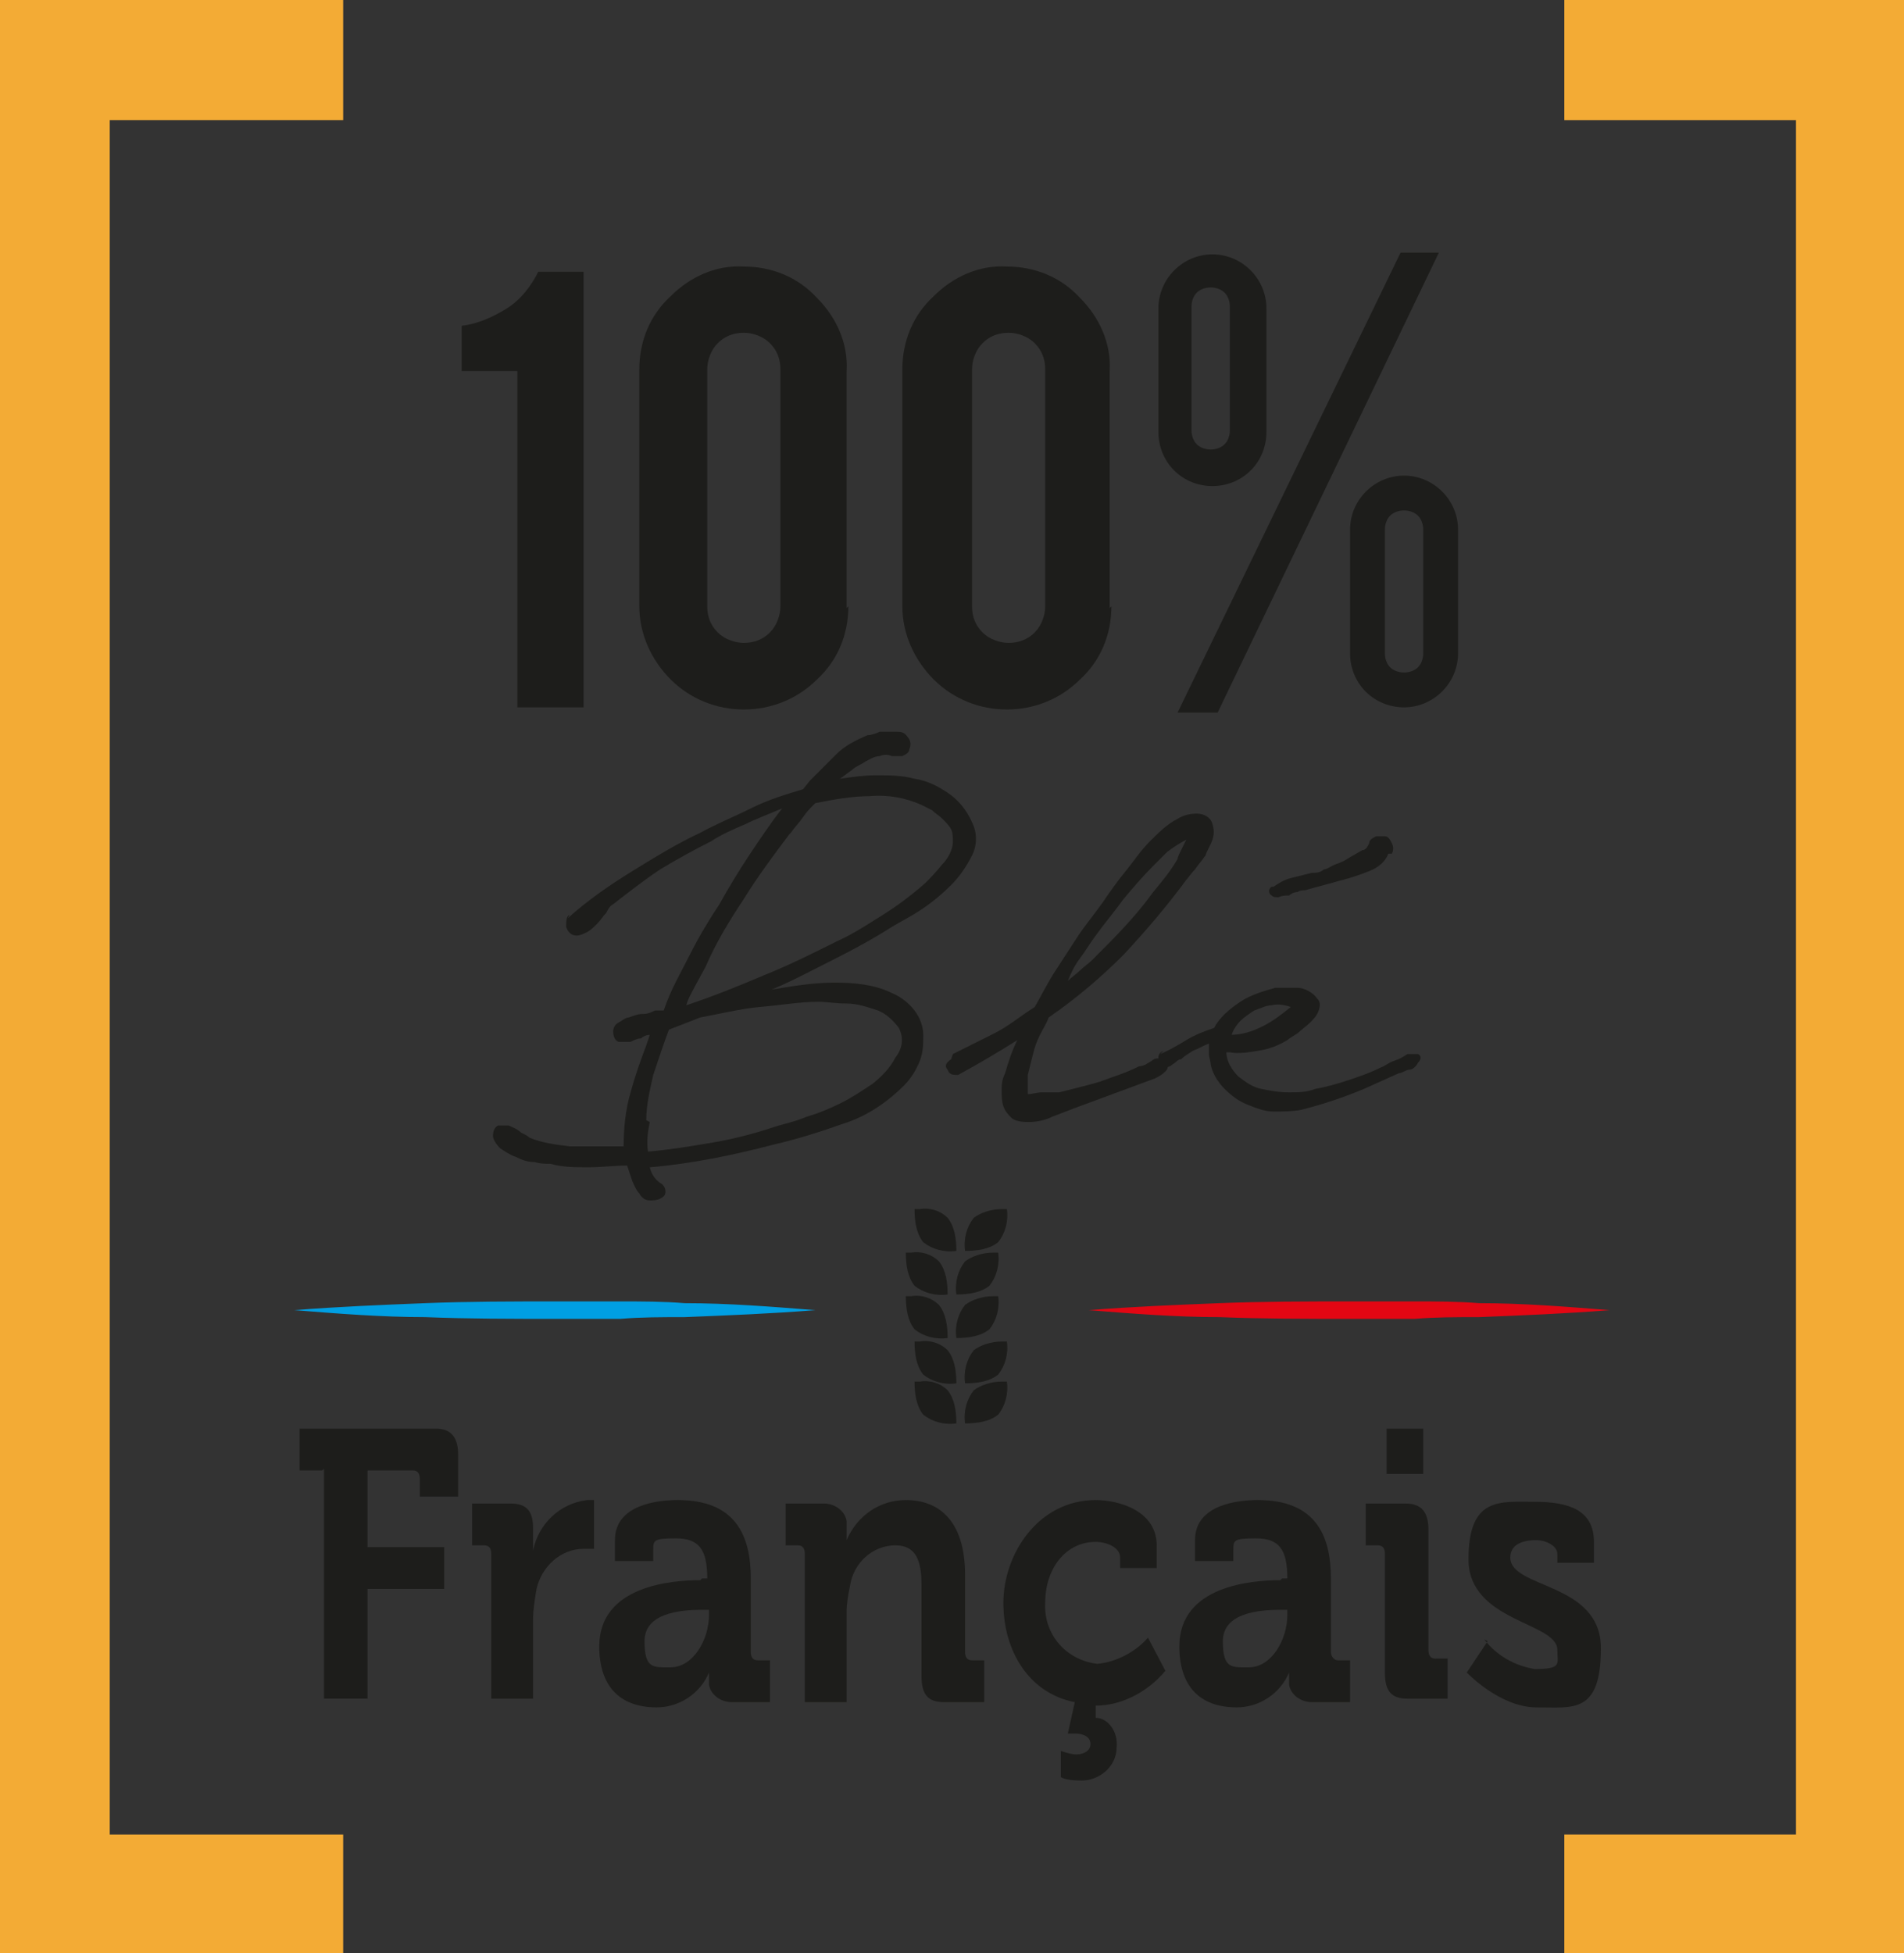 <?xml version="1.0" encoding="UTF-8"?>
<svg id="Calque_1" data-name="Calque 1" xmlns="http://www.w3.org/2000/svg" version="1.1" viewBox="0 0 109.3 112.1">
  <rect x="0" y="0" width="109.3" height="112.1" fill="#333333" stroke="none"/>
  <defs>
    <style>
      .cls-1 {
        fill: #f3ab35;
      }

      .cls-1, .cls-2, .cls-3, .cls-4, .cls-5 {
        stroke-width: 0px;
      }

      .cls-2 {
        fill: #e30613;
      }

      .cls-3 {
        fill: #1d1d1b;
      }

      .cls-4 {
        fill: #009fe3;
      }

      .cls-5 {
        fill: #fff;
      }
    </style>
  </defs>
  <g id="PICTO-BLE-FRANCAIS_noir" data-name="PICTO-BLE-FRANCAIS noir">
    <path id="Tracé_3831" data-name="Tracé 3831" class="cls-3" d="M52.3,71.9h-.3c0,.7.1,1.4.5,1.9.5.4,1.2.6,1.9.5,0-.7-.1-1.4-.5-1.9-.4-.4-1-.6-1.6-.5h0ZM57,71.9c-.6,0-1.2.2-1.6.5-.4.5-.6,1.2-.5,1.9.7,0,1.4-.1,1.9-.5.4-.5.6-1.2.5-1.9h-.3ZM52.3,74.4h-.3c0,.7.1,1.4.5,1.9.5.4,1.2.6,1.9.5,0-.7-.1-1.4-.5-1.9-.4-.4-1-.6-1.6-.5h0ZM57,74.4c-.6,0-1.2.2-1.6.5-.4.5-.6,1.2-.5,1.9.7,0,1.4-.1,1.9-.5.4-.5.6-1.2.5-1.9h-.3Z"/>
    <path id="Tracé_3832" data-name="Tracé 3832" class="cls-1" d="M0,112.1V0h19.7v6.9H6.3v98.4h13.4v6.8H0Z"/>
    <path id="Tracé_3833" data-name="Tracé 3833" class="cls-1" d="M109.3,0v112.1h-19.5v-6.8h13.3V6.9h-13.3V0h19.5Z"/>
    <g id="Groupe_2198" data-name="Groupe 2198">
      <g id="Groupe_2197" data-name="Groupe 2197">
        <g id="Groupe_2195" data-name="Groupe 2195">
          <path id="Tracé_3834" data-name="Tracé 3834" class="cls-3" d="M29.7,40.5v-19.2h-3.2v-2.6c.9-.1,1.8-.5,2.6-1,.8-.5,1.4-1.3,1.8-2.1h2.6v25h-3.8Z"/>
          <path id="Tracé_3835" data-name="Tracé 3835" class="cls-3" d="M48.7,34.8c0,1.6-.6,3.1-1.8,4.2-2.3,2.3-6.1,2.3-8.4,0-1.1-1.1-1.8-2.6-1.8-4.2v-13.6c0-1.6.6-3.1,1.8-4.2,1.1-1.1,2.6-1.8,4.2-1.7,1.6,0,3.1.6,4.2,1.8,1.1,1.1,1.8,2.6,1.7,4.2v13.6h0ZM44.8,21.2c0-.6-.2-1.1-.6-1.5-.4-.4-1-.6-1.5-.6-.6,0-1.1.2-1.5.6-.4.4-.6,1-.6,1.5v13.6c0,.6.2,1.1.6,1.5.4.4,1,.6,1.5.6.6,0,1.1-.2,1.5-.6.4-.4.6-1,.6-1.5v-13.6Z"/>
          <path id="Tracé_3836" data-name="Tracé 3836" class="cls-3" d="M63.8,34.8c0,1.6-.6,3.1-1.8,4.2-2.3,2.3-6.1,2.3-8.4,0-1.1-1.1-1.8-2.6-1.8-4.2v-13.6c0-1.6.6-3.1,1.8-4.2,1.1-1.1,2.6-1.8,4.2-1.7,1.6,0,3.1.6,4.2,1.8,1.1,1.1,1.8,2.6,1.7,4.2v13.6h0ZM60,21.2c0-.6-.2-1.1-.6-1.5-.4-.4-1-.6-1.5-.6-.6,0-1.1.2-1.5.6-.4.4-.6,1-.6,1.5v13.6c0,.6.2,1.1.6,1.5.4.4,1,.6,1.5.6.6,0,1.1-.2,1.5-.6.4-.4.6-1,.6-1.5v-13.6Z"/>
          <path id="Tracé_3837" data-name="Tracé 3837" class="cls-3" d="M72.7,24.8c0,.8-.3,1.6-.9,2.2-1.2,1.2-3.2,1.2-4.4,0,0,0,0,0,0,0-.6-.6-.9-1.4-.9-2.2v-7.1c0-1.7,1.4-3.1,3.1-3.1,1.7,0,3.1,1.4,3.1,3.1v7.1ZM69.8,40.9h-2.2l12.8-26.4h2.2l-12.7,26.4ZM68.4,24.7c0,.3.1.6.3.8.2.2.5.3.8.3.3,0,.6-.1.8-.3.2-.2.3-.5.3-.8v-7.1c0-.3-.1-.6-.3-.8-.2-.2-.5-.3-.8-.3-.3,0-.6.1-.8.3-.2.2-.3.5-.3.8v7.1ZM80.6,27.3c1.7,0,3.1,1.4,3.1,3.1v7.1c0,1.7-1.4,3.1-3.1,3.1,0,0,0,0,0,0-.8,0-1.6-.3-2.2-.9-.6-.6-.9-1.4-.9-2.2v-7.1c0-1.7,1.4-3.1,3.1-3.1h0ZM81.7,30.4c0-.3-.1-.6-.3-.8-.2-.2-.5-.3-.8-.3-.3,0-.6.1-.8.3-.2.2-.3.5-.3.8v7.1c0,.3.1.6.3.8.2.2.5.3.8.3.3,0,.6-.1.8-.3.2-.2.3-.5.3-.8v-7.1Z"/>
        </g>
        <g id="Groupe_2196" data-name="Groupe 2196">
          <path id="Tracé_3838" data-name="Tracé 3838" class="cls-4" d="M16.9,75.2c2.5-.2,5-.3,7.5-.4,2.5-.1,5-.1,7.5-.1h3.7c1.3,0,2.5,0,3.7.1,2.5,0,5,.2,7.5.4-2.5.2-5,.3-7.5.4-1.3,0-2.5,0-3.7.1h-3.7c-2.5,0-5,0-7.5-.1-2.5,0-5-.2-7.5-.4Z"/>
          <path id="Tracé_3839" data-name="Tracé 3839" class="cls-2" d="M62.5,75.2c2.5-.2,5-.3,7.5-.4,2.5-.1,5-.1,7.5-.1h3.7c1.3,0,2.5,0,3.7.1,2.5,0,5,.2,7.5.4-2.5.2-5,.3-7.5.4-1.3,0-2.5,0-3.7.1h-3.7c-2.5,0-5,0-7.5-.1-2.5,0-5-.2-7.5-.4Z"/>
        </g>
      </g>
      <path id="Tracé_3841" data-name="Tracé 3841" class="cls-3" d="M52.8,69.4h-.3c0,.7.1,1.4.5,1.9.5.4,1.2.6,1.9.5,0-.7-.1-1.4-.5-1.9-.4-.4-1-.6-1.6-.5h0Z"/>
      <path id="Tracé_3842" data-name="Tracé 3842" class="cls-3" d="M57.5,69.4c-.6,0-1.2.2-1.6.5-.4.5-.6,1.2-.5,1.9.7,0,1.4-.1,1.9-.5.4-.5.6-1.2.5-1.9h-.3Z"/>
      <path id="Tracé_3843" data-name="Tracé 3843" class="cls-3" d="M52.8,77h-.3c0,.7.1,1.4.5,1.9.5.4,1.2.6,1.9.5,0-.7-.1-1.4-.5-1.9-.4-.4-1-.6-1.6-.5h0Z"/>
      <path id="Tracé_3844" data-name="Tracé 3844" class="cls-3" d="M57.5,77c-.6,0-1.2.2-1.6.5-.4.5-.6,1.2-.5,1.9.7,0,1.4-.1,1.9-.5.4-.5.6-1.2.5-1.9h-.3Z"/>
      <path id="Tracé_3845" data-name="Tracé 3845" class="cls-5" d="M57.5,79.5"/>
      <path id="Tracé_3846" data-name="Tracé 3846" class="cls-3" d="M52.8,79.3h-.3c0,.7.1,1.4.5,1.9.5.4,1.2.6,1.9.5,0-.7-.1-1.4-.5-1.9-.4-.4-1-.6-1.6-.5h0Z"/>
      <path id="Tracé_3847" data-name="Tracé 3847" class="cls-3" d="M57.5,79.3c-.6,0-1.2.2-1.6.5-.4.5-.6,1.2-.5,1.9.7,0,1.4-.1,1.9-.5.4-.5.6-1.2.5-1.9h-.3Z"/>
      <path id="Tracé_3848" data-name="Tracé 3848" class="cls-5" d="M57.5,81.9"/>
    </g>
    <g id="Groupe_2199" data-name="Groupe 2199">
      <path id="Tracé_3849" data-name="Tracé 3849" class="cls-3" d="M32.6,52.7c1.1-1,2.4-1.9,3.7-2.7,1.3-.8,2.6-1.6,3.9-2.2.9-.5,1.9-.9,2.9-1.4s2-.8,3-1.1l.4-.5c.5-.5,1-1,1.5-1.5.5-.5,1.1-.8,1.8-1.1.2,0,.5-.1.7-.2.3,0,.6,0,.9,0,.3,0,.5,0,.7.3.2.2.2.5.1.7,0,.2-.2.3-.4.4-.2,0-.4,0-.6,0-.2-.1-.5-.1-.7,0-.3,0-.6.2-.8.3-.3.2-.6.3-.8.5-.3.2-.5.4-.7.5.7-.1,1.4-.2,2.1-.2.7,0,1.5,0,2.2.2.7.1,1.3.4,1.9.8.6.4,1.1,1,1.4,1.7.3.6.3,1.3,0,1.9-.3.6-.7,1.2-1.2,1.7-.5.5-1.1,1-1.7,1.4-.6.4-1.2.7-1.7,1-1.1.7-2.2,1.3-3.4,1.9s-2.3,1.2-3.5,1.7c1.2-.2,2.4-.4,3.6-.4,1.1,0,2.3.1,3.3.6.5.2,1,.6,1.3,1,.3.4.5.9.5,1.4,0,.5,0,1-.2,1.5-.2.5-.5,1-.9,1.4-1,1-2.2,1.8-3.5,2.2-1.4.5-2.7.9-4,1.2-2.3.6-4.7,1.1-7.1,1.3.1.4.3.7.6.9.2.1.3.3.3.5,0,.2-.1.3-.3.4-.2.1-.4.1-.6.1-.3,0-.5-.2-.6-.4-.2-.2-.3-.5-.4-.7-.1-.3-.2-.6-.3-.9-.7,0-1.5.1-2.2.1-.8,0-1.5,0-2.2-.2-.3,0-.6,0-.9-.1-.4,0-.7-.1-1.1-.3-.3-.1-.6-.3-.9-.5-.2-.2-.4-.5-.4-.7,0-.3.1-.5.3-.6.2,0,.4,0,.6,0,.2.1.5.2.7.4.2.1.4.2.5.3.7.3,1.5.4,2.3.5.8,0,1.6,0,2.4,0h.7c0-1,.1-2.1.4-3.1.3-1.1.6-1.9.9-2.7l.2-.6c-.2,0-.4.1-.5.2-.2,0-.4.1-.6.2h0c-.3,0-.5,0-.7,0-.2-.1-.3-.3-.3-.6,0-.2.1-.4.3-.5.2-.1.4-.3.6-.3.3-.1.5-.2.8-.2.3,0,.5-.1.7-.2h.5c.4-1.2,1-2.2,1.5-3.2s1.1-2,1.7-2.9c.5-.9,1.1-1.9,1.7-2.8s1.2-1.8,1.9-2.7c-.7.3-1.5.6-2.1.9-.7.3-1.4.6-2,1-1,.5-1.9,1-2.9,1.6-.9.6-1.8,1.3-2.7,2-.2.1-.3.3-.4.5-.2.2-.3.4-.5.6-.2.2-.4.4-.6.5-.2.1-.4.2-.6.2-.3,0-.5-.2-.6-.5,0-.3,0-.6.2-.7h0ZM37.3,64.4c-.1.5-.2,1.1-.1,1.7,1.2-.1,2.4-.3,3.6-.5,1.2-.2,2.4-.5,3.6-.9.6-.2,1.2-.3,1.9-.6.7-.2,1.4-.5,2-.8.6-.3,1.2-.7,1.8-1.1.5-.4,1-.9,1.3-1.5.4-.5.5-1.1.2-1.7-.3-.4-.7-.8-1.2-1-.6-.2-1.2-.4-1.8-.4-.6,0-1.2-.1-1.6-.1-1.1,0-2.2.2-3.4.3-1.1.1-2.3.4-3.4.6l-1.8.7h0c-.3.8-.6,1.7-.9,2.6-.2.9-.4,1.7-.4,2.6h0ZM45.3,47.9c-.9,1.2-1.8,2.4-2.6,3.7-.8,1.2-1.6,2.5-2.2,3.9l-.6,1.1c-.2.4-.4.7-.5,1.1,1.5-.5,3-1.1,4.4-1.7,1.5-.6,2.9-1.3,4.3-2,.9-.4,1.8-1,2.6-1.5.8-.5,1.6-1.1,2.4-1.8.3-.3.6-.6,1-1.1.3-.3.6-.8.6-1.3,0-.2,0-.5-.1-.7-.1-.2-.3-.4-.5-.6-.2-.2-.4-.3-.6-.5-.2-.1-.4-.2-.6-.3-.9-.4-1.9-.6-3-.5-1,0-2.1.2-3.1.4-.3.3-.5.5-.7.8s-.5.6-.7.9h0Z"/>
      <path id="Tracé_3850" data-name="Tracé 3850" class="cls-3" d="M54.7,60.5c.8-.4,1.6-.8,2.4-1.2.8-.4,1.5-1,2.3-1.5.4-.7.8-1.5,1.2-2.1l1.3-2c.4-.6.9-1.2,1.4-1.9.4-.6.9-1.3,1.4-1.9.4-.5.8-1.1,1.3-1.6.5-.5,1-1,1.6-1.3.3-.2.7-.3,1.1-.3.4,0,.8.2.9.6.1.3.1.6,0,.9-.1.3-.3.6-.4.9-.2.3-.4.5-.6.8-.2.2-.4.5-.5.6-1.1,1.5-2.3,2.9-3.6,4.3-1.3,1.3-2.7,2.5-4.3,3.6-.1.3-.3.6-.5,1-.2.4-.3.7-.4,1.1-.1.4-.2.8-.3,1.2,0,.4,0,.7,0,1.1.3,0,.5-.1.8-.1.2,0,.4,0,.6,0,.2,0,.3,0,.4,0,.8-.2,1.6-.4,2.3-.6.8-.3,1.5-.5,2.3-.9.3,0,.5-.2.7-.3.2-.2.5-.2.7,0,.3.2.3.4.1.6-.2.2-.4.3-.6.4l-4.6,1.7-1.3.5c-.4.2-.9.3-1.3.3-.3,0-.7,0-1-.2-.2-.2-.4-.4-.5-.7-.1-.3-.1-.6-.1-.9,0-.3,0-.6.2-1,.2-.7.4-1.3.7-1.9-1.1.7-2.3,1.4-3.4,2-.3,0-.5,0-.6-.3-.2-.2-.1-.4.2-.6h0ZM62.8,55c1.2-1.2,2.4-2.4,3.4-3.8.5-.6,1-1.2,1.4-1.9,0-.1.1-.3.2-.5.1-.2.2-.4.3-.6-.4.2-.7.4-1.1.7-.3.3-.6.6-.8.8-.6.6-1.2,1.3-1.7,1.9-.5.7-1.1,1.4-1.6,2.1-.3.4-.6.9-.9,1.3s-.5.8-.7,1.3c.2-.2.5-.4.7-.6.2-.2.5-.4.7-.6h0Z"/>
      <path id="Tracé_3851" data-name="Tracé 3851" class="cls-3" d="M66.6,60.5c.5-.2,1-.5,1.5-.8.5-.3,1-.5,1.6-.7.3-.6.9-1.1,1.5-1.5.6-.4,1.3-.6,2-.8.4,0,.9,0,1.3,0,.4,0,.9.3,1.1.6.2.2.2.4.1.7-.1.3-.3.5-.5.7-.2.2-.5.4-.7.6-.3.2-.5.3-.6.4-.5.3-1,.5-1.6.6-.6.1-1.2.2-1.7.1h-.2c0,.5.3,1,.7,1.4.4.3.8.6,1.3.7.5.1,1,.2,1.6.2.5,0,1,0,1.5-.2.6-.1,1.3-.3,1.9-.5.6-.2,1.2-.4,1.8-.7.3-.1.5-.3.8-.4.3-.1.5-.2.8-.4.2,0,.4,0,.6,0,.2.1.2.3,0,.5-.1.2-.3.4-.5.4-.2,0-.4.2-.6.2l-2,.9c-1.2.5-2.4.9-3.6,1.2-.5.1-1.1.1-1.6.1-.5,0-1-.2-1.5-.4-.5-.2-.9-.5-1.3-.9-.4-.4-.7-.9-.8-1.4,0-.2-.1-.4-.1-.6,0-.2,0-.4,0-.6-.3.1-.6.3-.9.4-.3.2-.5.3-.7.5-.2,0-.3.2-.5.3-.2.2-.5.2-.6,0-.2,0-.2-.3-.2-.4,0-.2.1-.3.3-.4h0ZM70.6,59.4c.7,0,1.3-.2,1.9-.5.6-.3,1.1-.7,1.6-1.1-.3-.1-.7-.2-1.1-.1-.3,0-.7.2-1,.3-.3.2-.6.4-.8.6-.2.2-.4.5-.5.8h0ZM79.7,49c-.2.5-.6.8-1.1,1-.5.2-1.1.4-1.5.5-.4.1-.7.2-1.1.3s-.7.2-1.1.3c-.1,0-.3,0-.4.1-.2,0-.4.1-.5.2-.2,0-.4,0-.6.1-.2,0-.3,0-.4-.1-.2-.1-.2-.4,0-.5,0,0,0,0,.1,0,.3-.2.6-.4,1-.5.4-.1.8-.2,1.2-.3.2,0,.5,0,.7-.2.2,0,.4-.2.7-.3.3-.1.5-.2.8-.4l.7-.4c.2,0,.3-.2.4-.4,0-.2.2-.3.4-.4.2,0,.3,0,.5,0,.2,0,.3.2.4.4.1.2.1.4,0,.6h0Z"/>
    </g>
    <g id="Groupe_2200" data-name="Groupe 2200">
      <path id="Tracé_3852" data-name="Tracé 3852" class="cls-3" d="M18.5,84.4h-1.3v-2.4h7.8c.9,0,1.3.5,1.3,1.5v2.4h-2.2v-1c0-.3-.1-.5-.4-.5h-2.6v4.4h4.4v2.4h-4.4v6.3h-2.5v-13.2Z"/>
      <path id="Tracé_3853" data-name="Tracé 3853" class="cls-3" d="M28.2,89.2c0-.3-.1-.5-.4-.5h-.7v-2.4h2.2c.9,0,1.3.4,1.3,1.4v.6c0,.4,0,.7,0,.7h0c.3-1.5,1.5-2.7,3.1-2.9,1.5,0,.4,0,.4,0v2.8c-.2,0-.4,0-.6,0-1.3,0-2.4,1-2.7,2.3-.1.6-.2,1.2-.2,1.8v4.5h-2.4v-8.4h0Z"/>
      <path id="Tracé_3854" data-name="Tracé 3854" class="cls-3" d="M40.3,90.6h.3c0-1.7-.5-2.3-1.8-2.3s-1.3.1-1.3.7v.6h-2.2v-1.2c0-2.1,2.6-2.3,3.6-2.3,3.3,0,4.2,2,4.2,4.5v4.2c0,.3.1.5.4.5h.7v2.4h-2.2c-.6,0-1.2-.4-1.3-1,0,0,0-.1,0-.2v-.5h0c-.5,1.2-1.7,2-3,2-2.2,0-3.3-1.3-3.3-3.5,0-3.5,4.2-3.8,5.8-3.8h0ZM38.5,95.7c1.3,0,2.2-1.6,2.2-3v-.3h-.4c-1.3,0-3.3.2-3.3,1.8s.5,1.5,1.5,1.5h0Z"/>
      <path id="Tracé_3855" data-name="Tracé 3855" class="cls-3" d="M46.2,89.2c0-.3-.1-.5-.4-.5h-.7v-2.4h2.2c.6,0,1.2.4,1.3,1,0,0,0,.2,0,.3v.3c0,.2,0,.3,0,.5h0c.6-1.4,1.9-2.3,3.4-2.3,2,0,3.4,1.3,3.4,4.3v4.4c0,.3.1.5.4.5h.7v2.4h-2.3c-.9,0-1.3-.4-1.3-1.5v-5.2c0-1.4-.3-2.3-1.5-2.3-1.3,0-2.4,1-2.6,2.3-.1.5-.2,1-.2,1.5v5.2h-2.4v-8.4Z"/>
      <path id="Tracé_3856" data-name="Tracé 3856" class="cls-3" d="M62.9,86.1c1.3,0,3.5.6,3.5,2.6v1.3h-2.1v-.6c0-.6-.8-.9-1.4-.9-1.7,0-2.9,1.5-2.9,3.5-.1,1.8,1.2,3.3,3,3.5,1.1-.1,2.2-.7,2.9-1.5l1,1.9c-1,1.2-2.5,2-4,2v.7c.7,0,1.3.8,1.2,1.7,0,1.1-1,1.9-2,1.9-1,0-1.2-.2-1.2-.2v-1.5c.3.1.6.2.9.2.4,0,.8-.2.8-.6s-.4-.6-.9-.6-.4,0-.4,0l.4-1.8c-2.6-.5-4.1-2.9-4.1-5.7s2-5.9,5.3-5.9h0Z"/>
      <path id="Tracé_3857" data-name="Tracé 3857" class="cls-3" d="M73.6,90.6h.3c0-1.7-.5-2.3-1.8-2.3s-1.3.1-1.3.7v.6h-2.2v-1.2c0-2.1,2.6-2.3,3.6-2.3,3.3,0,4.2,2,4.2,4.5v4.2c0,.3.2.5.4.5h.7v2.4h-2.2c-.6,0-1.2-.4-1.3-1,0,0,0-.1,0-.2v-.5h0c-.5,1.2-1.7,2-3,2-2.2,0-3.3-1.3-3.3-3.5,0-3.5,4.2-3.8,5.8-3.8h0ZM71.7,95.7c1.3,0,2.2-1.6,2.2-3v-.3h-.4c-1.3,0-3.3.2-3.3,1.8s.5,1.5,1.5,1.5Z"/>
      <path id="Tracé_3858" data-name="Tracé 3858" class="cls-3" d="M79.5,89.2c0-.3-.1-.5-.4-.5h-.7v-2.4h2.3c.9,0,1.3.5,1.3,1.5v6.9c0,.3.1.5.4.5h.7v2.3h-2.3c-.9,0-1.3-.4-1.3-1.5v-6.9ZM79.6,82h2.1v2.6h-2.1v-2.6Z"/>
      <path id="Tracé_3859" data-name="Tracé 3859" class="cls-3" d="M85.2,94.1c.7.9,1.7,1.5,2.9,1.7,1.6,0,1.3-.3,1.3-1.1,0-1.6-5.1-1.6-5.1-5.2s1.8-3.3,3.8-3.3,3.4.5,3.4,2.3v1.2h-2.1v-.5c0-.5-.7-.8-1.2-.8-.9,0-1.5.3-1.5,1,0,1.8,5.2,1.4,5.2,5.2s-1.6,3.4-3.7,3.4-4-2-4-2l1.2-1.8h0Z"/>
    </g>
  </g>
</svg>